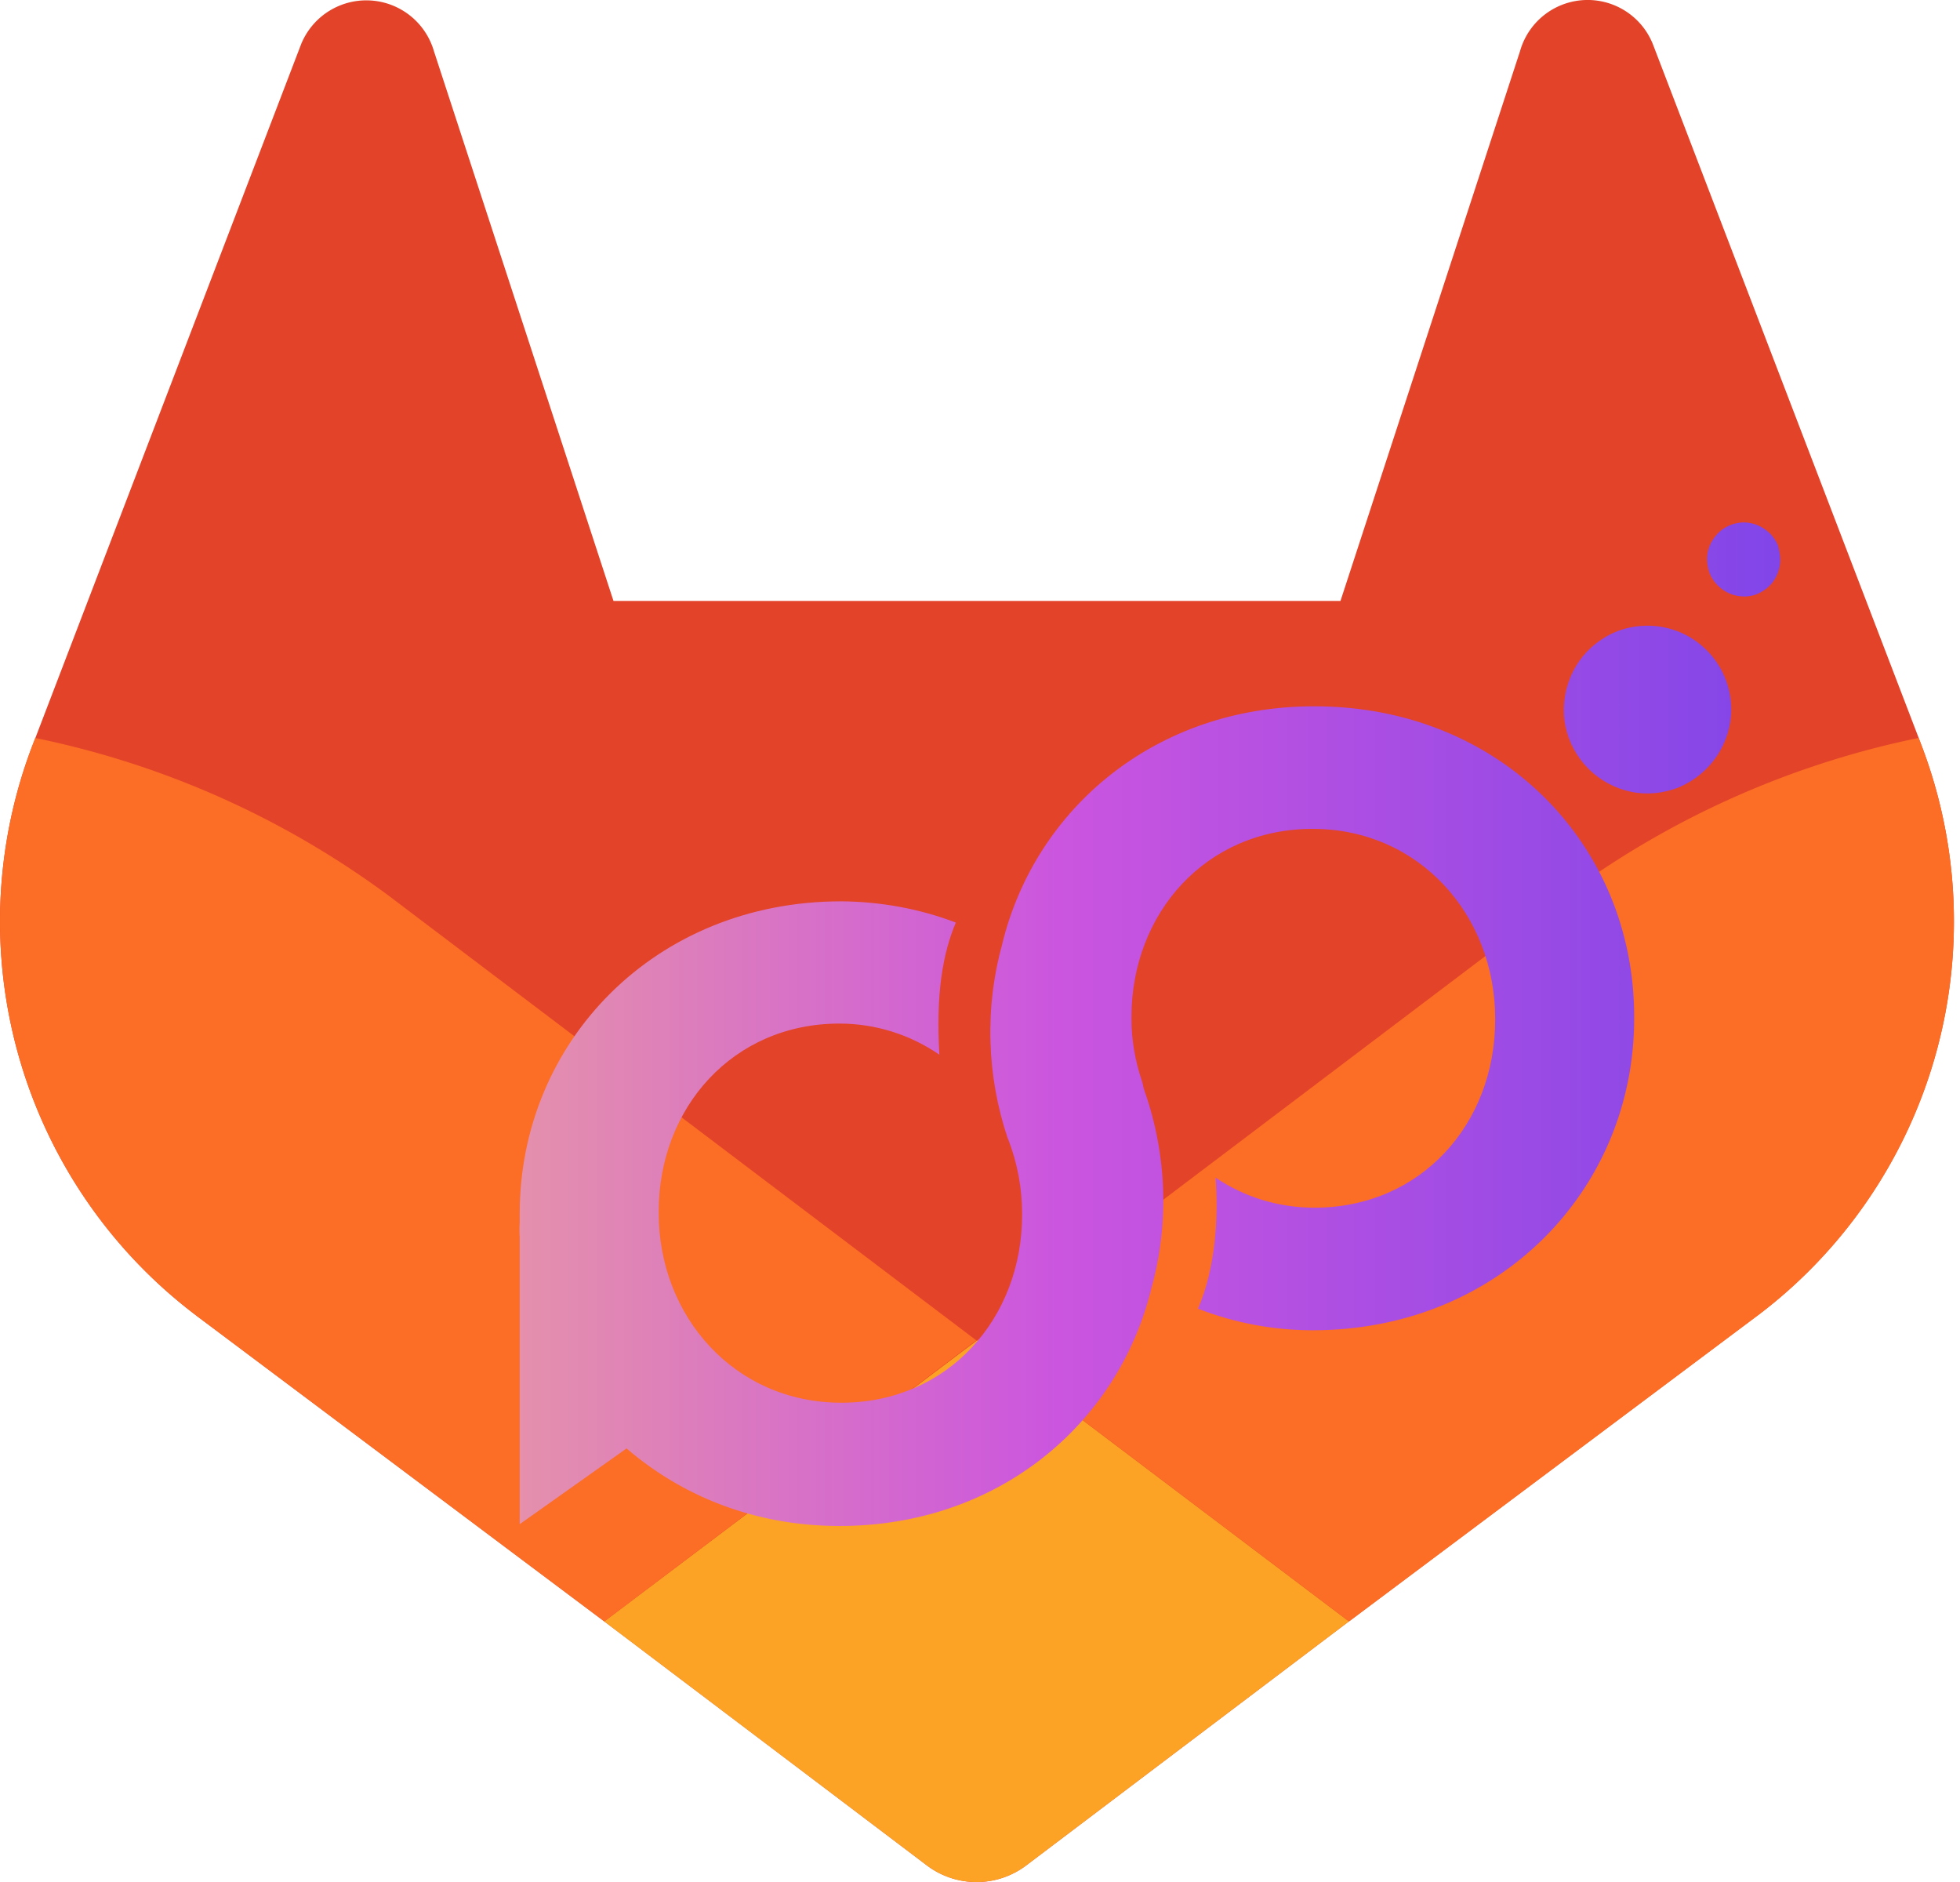 <?xml version="1.0" encoding="UTF-8" standalone="no"?>
<svg
   class="tanuki-logo"
   width="25"
   height="24"
   viewBox="0 0 25 24"
   fill="none"
   version="1.1"
   id="svg10"
   sodipodi:docname="gitlab-msl-grey.svg"
   inkscape:version="1.1.2 (0a00cf5339, 2022-02-04)"
   xmlns:inkscape="http://www.inkscape.org/namespaces/inkscape"
   xmlns:sodipodi="http://sodipodi.sourceforge.net/DTD/sodipodi-0.dtd"
   xmlns="http://www.w3.org/2000/svg"
   xmlns:svg="http://www.w3.org/2000/svg">
  <defs
     id="defs14">
    <linearGradient
       id="SVGID_1_"
       gradientUnits="userSpaceOnUse"
       x1="-19.728"
       y1="268.012"
       x2="483.09"
       y2="268.012"
       gradientTransform="matrix(0.047,0,0,-0.047,2.989,31.678)">
      <stop
         offset="0"
         style="stop-color:#F6B78A"
         id="stop4" />
      <stop
         offset="0.484"
         style="stop-color:#CB55DF"
         id="stop6" />
      <stop
         offset="1"
         style="stop-color:#6940EB"
         id="stop8" />
    </linearGradient>
    <filter
       style="color-interpolation-filters:sRGB;"
       inkscape:label="Greyscale"
       id="filter695"
       x="0"
       y="0"
       width="1"
       height="1">
      <feColorMatrix
         values="0.21 0.72 0.07 -2.77556e-17 0 0.21 0.72 0.07 -2.77556e-17 0 0.21 0.72 0.07 -2.77556e-17 0 0 0 0 1 0 "
         id="feColorMatrix693" />
    </filter>
    <filter
       style="color-interpolation-filters:sRGB;"
       inkscape:label="Greyscale"
       id="filter699"
       x="0"
       y="0"
       width="1"
       height="1">
      <feColorMatrix
         values="0.21 0.72 0.07 -2.77556e-17 0 0.21 0.72 0.07 -2.77556e-17 0 0.21 0.72 0.07 -2.77556e-17 0 0 0 0 1 0 "
         id="feColorMatrix697" />
    </filter>
    <filter
       style="color-interpolation-filters:sRGB;"
       inkscape:label="Greyscale"
       id="filter703"
       x="0"
       y="0"
       width="1"
       height="1">
      <feColorMatrix
         values="0.21 0.72 0.07 -2.77556e-17 0 0.21 0.72 0.07 -2.77556e-17 0 0.21 0.72 0.07 -2.77556e-17 0 0 0 0 1 0 "
         id="feColorMatrix701" />
    </filter>
    <filter
       style="color-interpolation-filters:sRGB;"
       inkscape:label="Greyscale"
       id="filter707"
       x="0"
       y="0"
       width="1"
       height="1">
      <feColorMatrix
         values="0.21 0.72 0.07 -2.77556e-17 0 0.21 0.72 0.07 -2.77556e-17 0 0.21 0.72 0.07 -2.77556e-17 0 0 0 0 1 0 "
         id="feColorMatrix705" />
    </filter>
  </defs>
  <sodipodi:namedview
     id="namedview12"
     pagecolor="#ffffff"
     bordercolor="#666666"
     borderopacity="1.0"
     inkscape:pageshadow="2"
     inkscape:pageopacity="0.0"
     inkscape:pagecheckerboard="0"
     showgrid="false"
     inkscape:zoom="14.979167"
     inkscape:cx="-0.16689847"
     inkscape:cy="10.214186"
     inkscape:window-width="1920"
     inkscape:window-height="1043"
     inkscape:window-x="0"
     inkscape:window-y="0"
     inkscape:window-maximized="1"
     inkscape:current-layer="svg10" />
  <path
     class="tanuki-shape tanuki"
     d="m24.507 9.5-.034-.09L21.082.562a.896.896 0 0 0-1.694.091l-2.29 7.01H7.825L5.535.653a.898.898 0 0 0-1.694-.09L.451 9.411.416 9.5a6.297 6.297 0 0 0 2.09 7.278l.012.01.03.022 5.16 3.867 2.56 1.935 1.554 1.176a1.051 1.051 0 0 0 1.268 0l1.555-1.176 2.56-1.935 5.197-3.89.014-.01A6.297 6.297 0 0 0 24.507 9.5Z"
     fill="#E24329"
     id="path2"
     style="filter:url(#filter707)" />
  <path
     class="tanuki-shape right-cheek"
     d="m24.507 9.5-.034-.09a11.44 11.44 0 0 0-4.56 2.051l-7.447 5.632 4.742 3.584 5.197-3.89.014-.01A6.297 6.297 0 0 0 24.507 9.5Z"
     fill="#FC6D26"
     id="path4"
     style="filter:url(#filter703)" />
  <path
     class="tanuki-shape chin"
     d="m7.707 20.677 2.56 1.935 1.555 1.176a1.051 1.051 0 0 0 1.268 0l1.555-1.176 2.56-1.935-4.743-3.584-4.755 3.584Z"
     fill="#FCA326"
     id="path6"
     style="filter:url(#filter699)" />
  <path
     class="tanuki-shape left-cheek"
     d="M5.01 11.461a11.43 11.43 0 0 0-4.56-2.05L.416 9.5a6.297 6.297 0 0 0 2.09 7.278l.012.01.03.022 5.16 3.867 4.745-3.584-7.444-5.632Z"
     fill="#FC6D26"
     id="path8"
     style="filter:url(#filter695)" />
  <path
     class="st0"
     d="m 22.707,7.139 c 0,0.093 -0.028,0.182 -0.079,0.261 -0.051,0.079 -0.126,0.135 -0.21,0.173 -0.084,0.037 -0.182,0.042 -0.271,0.023 -0.089,-0.019 -0.173,-0.065 -0.238,-0.131 -0.065,-0.065 -0.112,-0.149 -0.126,-0.243 -0.019,-0.093 -0.009,-0.187 0.028,-0.271 0.037,-0.084 0.098,-0.159 0.173,-0.21 0.079,-0.051 0.168,-0.079 0.261,-0.079 0.061,0 0.121,0.014 0.177,0.037 0.056,0.023 0.107,0.061 0.154,0.103 0.042,0.042 0.079,0.098 0.103,0.154 0.014,0.061 0.028,0.121 0.028,0.182 z m -0.807,2.502 c 0.117,-0.177 0.182,-0.383 0.182,-0.593 0,-0.285 -0.112,-0.555 -0.313,-0.756 -0.201,-0.201 -0.471,-0.313 -0.756,-0.313 -0.21,0 -0.42,0.061 -0.593,0.182 -0.177,0.117 -0.313,0.285 -0.392,0.481 -0.079,0.196 -0.103,0.411 -0.061,0.616 0.042,0.205 0.145,0.397 0.294,0.546 0.149,0.149 0.341,0.252 0.546,0.294 0.205,0.042 0.42,0.019 0.616,-0.061 0.191,-0.084 0.359,-0.219 0.476,-0.397 z m -9.115,2.39 c 0.425,-1.727 1.96,-3.024 3.976,-3.024 h 0.004 c 2.376,0 4.079,1.769 4.079,3.958 v 0.023 c 0,2.189 -1.727,3.976 -4.098,3.976 -0.504,0 -0.999,-0.093 -1.465,-0.275 0.229,-0.532 0.261,-1.19 0.224,-1.671 0.373,0.252 0.812,0.383 1.26,0.383 1.363,0 2.306,-1.073 2.306,-2.394 v -0.019 c 0,-1.316 -0.966,-2.418 -2.329,-2.418 -1.363,0 -2.31,1.078 -2.31,2.399 v 0.023 c 0,0.271 0.047,0.541 0.135,0.798 0.004,0.014 0.004,0.023 0.009,0.033 0.004,0.023 0.009,0.047 0.019,0.079 0.289,0.817 0.322,1.699 0.089,2.534 -0.425,1.731 -1.96,3.024 -3.976,3.024 -1.083,0 -2.011,-0.383 -2.716,-0.989 l -1.363,0.966 v -3.659 c -0.004,-0.061 -0.004,-0.126 0,-0.187 v 0 -0.093 -0.023 c 0,-2.189 1.727,-3.981 4.102,-3.981 0.499,0.004 0.994,0.093 1.461,0.271 -0.168,0.392 -0.257,0.924 -0.21,1.685 -0.373,-0.257 -0.817,-0.397 -1.274,-0.397 -1.363,0 -2.306,1.078 -2.306,2.394 v 0.023 c 0,1.316 0.966,2.418 2.329,2.418 1.363,0 2.306,-1.078 2.306,-2.394 v -0.019 c 0,-0.327 -0.061,-0.644 -0.177,-0.947 0,-0.004 0,-0.004 -0.004,-0.004 -0.271,-0.803 -0.299,-1.671 -0.07,-2.492 z"
     id="path11"
     sodipodi:nodetypes="ssssscscssccssssscsssscscsssssccssssssccccscccsccscccssssssccc"
     style="clip-rule:evenodd;fill:url(#SVGID_1_);fill-rule:evenodd;stroke-width:0.047" />
</svg>
